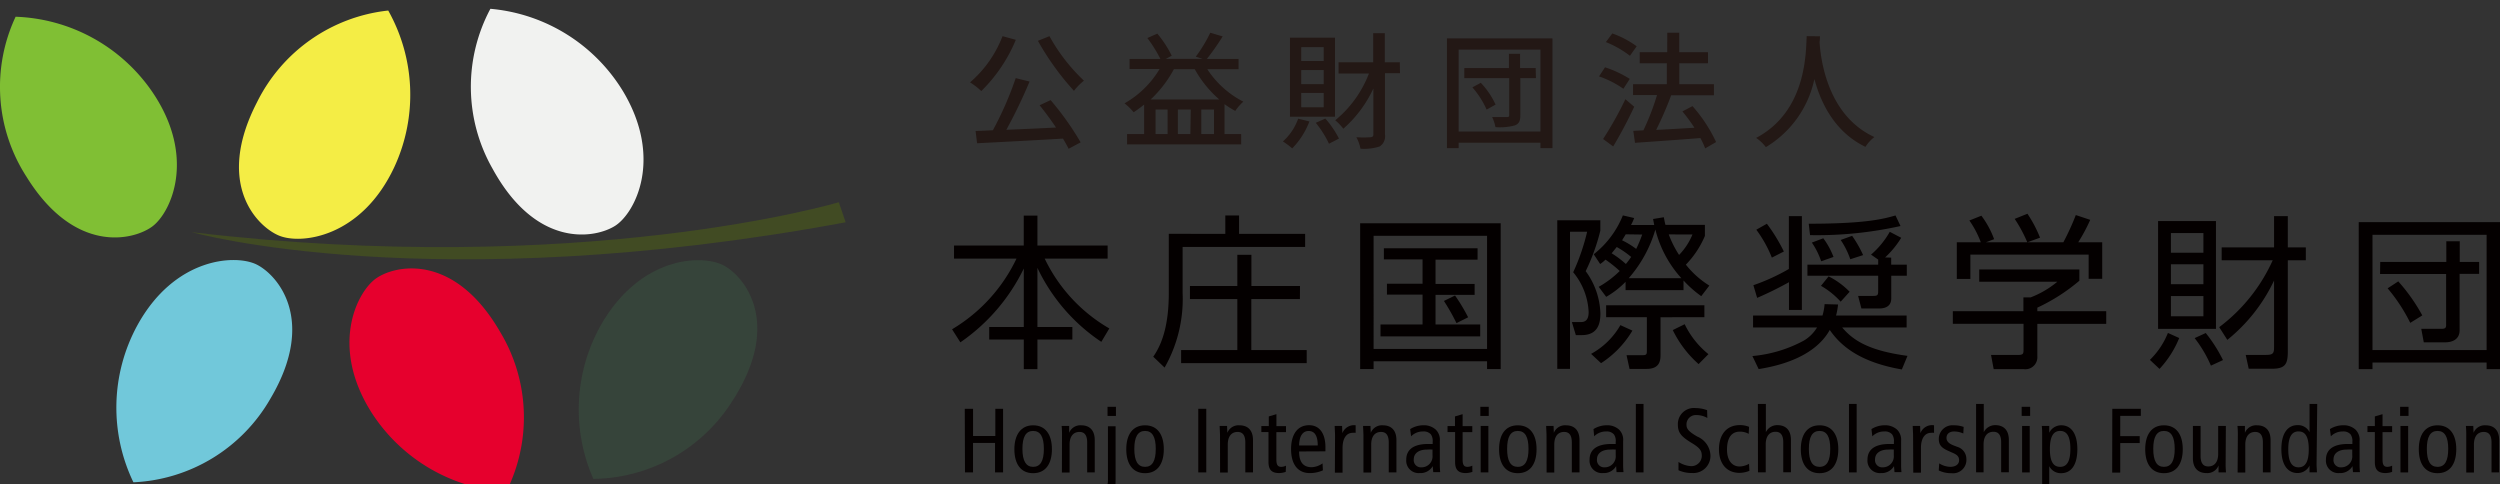 <svg xmlns="http://www.w3.org/2000/svg" width="284" height="55" viewBox="0 0 284 55"><rect x="0" y="0" width="284" height="55" fill="#333333" stroke="none"/><defs><clipPath id="a"><path fill="none" d="M0 0h284v55H0z"/></clipPath></defs><g clip-path="url(#a)"><path data-name="パス 16647" d="M95.289 22.974s-29.148 8.671-73.511 3.4c0 0 27.142 7.637 74.289-1.122z" fill="#414b23"/><path data-name="パス 16648" d="M1.772 1.905a18.8 18.8 0 0 0 1.215 18.138c5.458 8.841 12.09 7.284 14.267 5.72s5.076-7.876.089-15.261a19.645 19.645 0 0 0-15.57-8.6z" fill="#80bf34"/><path data-name="パス 16649" d="M44.103 1.197A18.9 18.9 0 0 0 29.188 11.63c-4.776 9.263 0 14.085 2.5 15.132s9.388.238 13.134-7.842a19.531 19.531 0 0 0-.719-17.723z" fill="#f4ed45"/><path data-name="パス 16650" d="M55.709 1a18.792 18.792 0 0 0 .246 18.165c4.994 9.127 11.681 7.923 13.933 6.481s5.458-7.6.914-15.234A19.65 19.65 0 0 0 55.709 1z" fill="#f1f2f0"/><path data-name="パス 16651" d="M67.404 54.401a18.926 18.926 0 0 0 15.843-8.93c5.629-8.746 1.365-14.017-1-15.3s-9.313-1.156-13.844 6.515a19.531 19.531 0 0 0-1 17.71z" fill="#36443a"/><path data-name="パス 16652" d="M57.503 55.871a18.792 18.792 0 0 0-.679-18.152c-5.2-9-11.852-7.644-14.069-6.114s-5.311 7.723-.556 15.248a19.675 19.675 0 0 0 15.3 9.018z" fill="#e6002d"/><path data-name="パス 16653" d="M15.154 54.789a18.921 18.921 0 0 0 15.556-9.487c5.3-8.936.846-14.051-1.549-15.248s-9.368-.83-13.605 6.991a19.53 19.53 0 0 0-.4 17.744z" fill="#71c8da"/><path data-name="パス 16654" d="M116.298 27.891v-3.4h1.553v3.4h7.976v1.483h-7.151a18.27 18.27 0 0 0 7.342 7.937l-.907 1.523a20.817 20.817 0 0 1-7.26-8.406v6.723h3.971v1.421h-3.971v3.36h-1.549v-3.36h-3.93v-1.421h3.93v-6.648a21.592 21.592 0 0 1-7.205 8.386l-.942-1.483a18.691 18.691 0 0 0 7.321-8.032h-7.1v-1.483z" fill="#040000"/><path data-name="パス 16655" d="M139.196 26.565v-2.088h1.562v2.088h7.505v1.483h-13.919v5.2a15.779 15.779 0 0 1-2.046 8.509l-1.29-1.237c1.446-2.04 1.767-4.822 1.767-7.257v-6.7zm8.474 7.406h-5.52v5.794h6.291v1.483h-14.267v-1.482h6.386v-5.795h-5.383v-1.482h5.383v-3.544h1.6v3.543h5.52z" fill="#040000"/><path data-name="パス 16656" d="M156.041 41.928h-1.528V25.361h15.966v16.567h-1.549v-.887h-12.889zm0-2.292h12.889V26.789h-12.889zm11.811-11.432v1.292h-4.776v2.761h4.442v1.238h-4.442v3.36h5.076v1.36h-11.326v-1.36h4.776v-3.387h-4.046V32.23h4.046v-2.761h-4.394v-1.265zm-2.395 8.5a24.732 24.732 0 0 0-1.426-2.516l1.262-.619a20.735 20.735 0 0 1 1.487 2.476z" fill="#040000"/><path data-name="パス 16657" d="M181.798 25.021v1.183a22.8 22.8 0 0 1-1.665 4.6 8.511 8.511 0 0 1 1.672 4.822c0 1.013-.225 2.442-2.108 2.442h-.682l-.45-1.483h1.037c.635 0 .867-.415.867-1.149a7.6 7.6 0 0 0-1.754-4.509 23.793 23.793 0 0 0 1.583-4.6h-1.945v15.574h-1.447v-16.88zm-1.051 15.18a8.584 8.584 0 0 0 3.33-3.264l1.365.619a11.21 11.21 0 0 1-3.562 3.7zm.867-7.617a11.173 11.173 0 0 0 2.388-1.8 15.358 15.358 0 0 0-1.617-1.292 3.791 3.791 0 0 1-.607.5l-.73-1.109a10.633 10.633 0 0 0 3.309-4.414l1.283.3a5.789 5.789 0 0 1-.355.789h2.634c-.055-.279-.075-.394-.13-.68l1.221-.2c.075.394.109.585.184.864h4.483V26.8a10.573 10.573 0 0 1-2.163 3.264 10.3 10.3 0 0 0 2.668 2.38l-.921 1.2a12.616 12.616 0 0 1-2.013-1.782v1.098h-6.584v-.945a10.087 10.087 0 0 1-2.2 1.707zm7.022 3.454v4.183c0 .619 0 1.687-1.583 1.687h-1.938l-.341-1.557h1.808c.491 0 .5-.129.5-.544v-3.769h-4.626v-1.36h11.162v1.36zm-3.336-6.849a10.406 10.406 0 0 0-1.638-1.129l-.58.714a10.783 10.783 0 0 1 1.617 1.217 9.067 9.067 0 0 0 .6-.8zm-.621-2.571c-.13.245-.246.394-.409.68a9.327 9.327 0 0 1 1.6.979 13.494 13.494 0 0 0 .682-1.632zm6.325 4.985a12.868 12.868 0 0 1-2.954-5.529 14.581 14.581 0 0 1-3.029 5.529zm-1.433-4.972a11.6 11.6 0 0 0 1.172 2.329 7.255 7.255 0 0 0 1.522-2.326zm1.808 10.2a9.84 9.84 0 0 0 2.7 3.4l-1.118 1.129a12.416 12.416 0 0 1-2.934-3.863z" fill="#040000"/><path data-name="パス 16658" d="M199.074 40.446a15.046 15.046 0 0 0 5.854-1.761 4.326 4.326 0 0 0 1.487-1.483h-7.267v-1.36h7.887a6.1 6.1 0 0 0 .239-1.292l1.528.041a7.633 7.633 0 0 1-.225 1.251h8.017v1.36h-7.32c1.276 1.517 3.125 2.646 7.417 3.224l-.641 1.544c-4.933-.85-7.041-2.816-8.188-4.489-1.788 3.21-6.079 4.128-8.078 4.448zm.109-8.046a23.071 23.071 0 0 0 4.031-1.843v-6.005h1.481v10.657h-1.467v-3.152a40.092 40.092 0 0 1-3.616 1.782zm2.1-3.135a13.875 13.875 0 0 0-1.767-3.169l1.2-.68a19.442 19.442 0 0 1 1.931 3.156zm13.557 0v.8h1.774v1.258h-1.767v2.571c0 1.149-1.092 1.149-1.433 1.149h-1.958l-.375-1.428h1.733c.464 0 .546-.1.546-.51v-1.779h-8.036v-1.259h8.038v-.578l-.812-.564a9.739 9.739 0 0 0 2.129-2.591l1.3.68a10.685 10.685 0 0 1-1.829 2.231zm-9.368-3.849c6.625 0 8.583-.578 9.859-.939l.566 1.2a43.668 43.668 0 0 1-10.275 1.034zm1.412 4.264a8.4 8.4 0 0 0-1.058-2.122l1.3-.49a8.655 8.655 0 0 1 1.16 2.122zm2.217 4.591a9.117 9.117 0 0 0-2.238-1.8l.867-1.075a8.9 8.9 0 0 1 2.388 1.748zm1.092-4.822a9.257 9.257 0 0 0-1.092-2.19l1.3-.469a13.285 13.285 0 0 1 1.249 2.19z" fill="#040000"/><path data-name="パス 16659" d="M236.218 31.89a21.159 21.159 0 0 1-4.776 3.06v.4h7.826v1.442h-7.826v3.7a1.363 1.363 0 0 1-1.549 1.442h-3.411l-.3-1.612h3.07c.58 0 .621-.15.621-.585v-2.95h-8.031V35.35h8.017v-1.562h.812a10.809 10.809 0 0 0 3.041-1.782h-8.87v-1.394h11.374zm-1.822-4.366a28.029 28.029 0 0 0 1.416-3.094l1.638.544a19.649 19.649 0 0 1-1.365 2.55h2.727v4.149h-1.542v-2.748h-13.436v2.761h-1.542v-4.162h2.729a11.068 11.068 0 0 0-1.3-2.476l1.365-.544a10.383 10.383 0 0 1 1.446 2.666l-.942.354zm-4.094 0a16.149 16.149 0 0 0-1.433-2.659l1.447-.585a14.41 14.41 0 0 1 1.433 2.72z" fill="#040000"/><path data-name="パス 16660" d="M244.229 40.881a8.839 8.839 0 0 0 2.047-3.06l1.283.578a11.468 11.468 0 0 1-2.238 3.509zm7.505-15.765v12.242h-6.577V25.116zm-1.426 1.36h-3.691v2.231h3.691zm0 3.543h-3.691v2.265h3.691zm0 3.618h-3.691v2.292h3.691zm.853 7.9a14.206 14.206 0 0 0-1.849-3.128l1.262-.578a16.7 16.7 0 0 1 1.958 3.074zm.942-4.373a19.476 19.476 0 0 0 6.079-7.6h-5.8v-1.462h5.95v-3.55h1.563v3.55h2.047v1.462h-2.047v10.338c0 1.36-.212 1.986-1.767 1.986h-2.675l-.341-1.571h2.333c.812 0 .887-.231.887-.884V31.87a19.147 19.147 0 0 1-5.308 6.74z" fill="#040000"/><path data-name="パス 16661" d="M284 25.232v16.7h-1.522v-.748h-12.964v.748h-1.562v-16.7zm-14.485 1.442v13.092h12.964V26.674zm.88 3.081h7.505v-2.347h1.528v2.346h2.2v1.36h-2.217v6.413c0 1.075-.907 1.36-1.624 1.36h-2.445l-.287-1.537h2.354c.321 0 .471-.088.471-.408v-5.82h-7.505zm2.047 2.21a20.233 20.233 0 0 1 2.729 3.863l-1.365.85a19.2 19.2 0 0 0-2.572-3.924z" fill="#040000"/><path data-name="パス 16662" d="M109.597 46.437h.942v3.09h2.531v-3.09h.88v7.229h-.914v-3.352h-2.5v3.353h-.914z" fill="#040000"/><path data-name="パス 16663" d="M117.362 48.314c1.406 0 2.136 1.054 2.136 2.72s-.73 2.72-2.136 2.72-2.129-1.054-2.129-2.72.764-2.72 2.129-2.72zm0 4.72c.832 0 1.221-.68 1.221-2.04s-.389-2.04-1.221-2.04-1.214.68-1.214 2.04.405 2.04 1.214 2.04z" fill="#040000"/><path data-name="パス 16664" d="M120.644 49.525a10.41 10.41 0 0 0-.041-1.136h.853v.782a1.365 1.365 0 0 1 1.365-.857c.921 0 1.542.524 1.542 1.687v3.666h-.86v-3.4c0-.837-.314-1.2-.873-1.2-.682 0-1.126.483-1.126 1.435v3.176h-.873z" fill="#040000"/><path data-name="パス 16665" d="M125.017 55.17a2.231 2.231 0 0 0 .389.054c.362 0 .457-.156.457-.68v-6.121h.867v6.25c0 .891-.259 1.326-1.215 1.326a1.163 1.163 0 0 1-.5-.1zm1.754-8.957v1.034h-.955v-1.034z" fill="#040000"/><path data-name="パス 16666" d="M130.08 48.314c1.4 0 2.129 1.054 2.129 2.72s-.73 2.72-2.129 2.72-2.136-1.054-2.136-2.72.73-2.72 2.136-2.72zm0 4.72c.826 0 1.214-.68 1.214-2.04s-.389-2.04-1.214-2.04-1.221.68-1.221 2.04.388 2.04 1.221 2.04z" fill="#040000"/><path data-name="パス 16667" d="M136.125 46.437h.907v7.229h-.907z" fill="#040000"/><path data-name="パス 16668" d="M138.594 49.525c0-.381-.034-.769-.041-1.136h.839l.034.782a1.365 1.365 0 0 1 1.365-.857c.928 0 1.549.524 1.549 1.687v3.666h-.873v-3.4c0-.837-.314-1.2-.873-1.2-.682 0-1.119.483-1.119 1.435v3.176h-.873z" fill="#040000"/><path data-name="パス 16669" d="M146.059 53.605a2.361 2.361 0 0 1-.737.136c-.8 0-1.221-.32-1.221-1.258v-3.4h-.812v-.68h.846v-1.096l.867-.258v1.36h1.087v.68h-1.092v3.115c0 .605.157.83.553.83a1.211 1.211 0 0 0 .539-.136z" fill="#040000"/><path data-name="パス 16670" d="M147.58 51.287c0 1.224.478 1.789 1.44 1.789a2.3 2.3 0 0 0 1.221-.435l.041.789a3.612 3.612 0 0 1-1.487.313c-1.406 0-2.129-1.054-2.129-2.72s.723-2.72 2.047-2.72c1.194 0 1.856.952 1.856 2.5v.469zm2.115-.68c0-1.095-.341-1.646-1.037-1.646-.56 0-1.058.415-1.078 1.646z" fill="#040000"/><path data-name="パス 16671" d="M151.661 49.525c0-.381-.034-.769-.041-1.136h.839l.034.823a1.42 1.42 0 0 1 1.508-.9v.857a1.8 1.8 0 0 0-.334 0c-.682 0-1.153.578-1.153 1.727v2.8h-.873z" fill="#040000"/><path data-name="パス 16672" d="M154.888 49.525c0-.381-.034-.769-.041-1.136h.839l.034.782a1.365 1.365 0 0 1 1.365-.857c.928 0 1.549.524 1.549 1.687v3.666h-.873v-3.4c0-.837-.314-1.2-.873-1.2-.682 0-1.119.483-1.119 1.435v3.176h-.88z" fill="#040000"/><path data-name="パス 16673" d="M160.196 48.745a2.838 2.838 0 0 1 1.5-.435 2 2 0 0 1 1.412.5 1.622 1.622 0 0 1 .457 1.292v2.72a8.009 8.009 0 0 0 .041.81h-.792l-.055-.68a1.6 1.6 0 0 1-1.481.789 1.41 1.41 0 0 1-1.528-1.523c0-1.027.682-1.782 2.49-1.782h.512v-.238a1.316 1.316 0 0 0-.2-.85 1.08 1.08 0 0 0-.887-.333 1.866 1.866 0 0 0-1.365.551zm2.538 2.326a5.392 5.392 0 0 0-.614 0c-1.03 0-1.515.49-1.515 1.1a.817.817 0 0 0 .894.918 1.246 1.246 0 0 0 1.235-1.36z" fill="#040000"/><path data-name="パス 16674" d="M167.265 53.605a2.443 2.443 0 0 1-.744.136c-.8 0-1.221-.32-1.221-1.258v-3.4h-.86v-.68h.846v-1.096l.867-.258v1.36h1.1v.68h-1.1v3.115c0 .605.157.83.553.83a1.266 1.266 0 0 0 .546-.136z" fill="#040000"/><path data-name="パス 16675" d="M169.121 46.213v1.034h-.955v-1.034zm-.914 2.176h.873v5.278h-.874z" fill="#040000"/><path data-name="パス 16676" d="M172.424 48.314c1.406 0 2.129 1.054 2.129 2.72s-.723 2.72-2.129 2.72-2.129-1.054-2.129-2.72.72-2.72 2.129-2.72zm0 4.72c.832 0 1.215-.68 1.215-2.04s-.382-2.04-1.215-2.04-1.215.68-1.215 2.04.382 2.04 1.215 2.04z" fill="#040000"/><path data-name="パス 16677" d="M175.685 49.525c0-.381-.034-.769-.041-1.136h.839l.034.782a1.365 1.365 0 0 1 1.365-.857c.928 0 1.549.524 1.549 1.687v3.666h-.873v-3.4c0-.837-.307-1.2-.873-1.2-.682 0-1.119.483-1.119 1.435v3.176h-.873z" fill="#040000"/><path data-name="パス 16678" d="M181.02 48.745a2.859 2.859 0 0 1 1.5-.435 1.99 1.99 0 0 1 1.412.5 1.622 1.622 0 0 1 .457 1.292v2.72a8.021 8.021 0 0 0 .041.81h-.792l-.048-.68a1.6 1.6 0 0 1-1.487.789 1.41 1.41 0 0 1-1.528-1.523c0-1.027.682-1.782 2.49-1.782h.478v-.238a1.276 1.276 0 0 0-.2-.85 1.073 1.073 0 0 0-.88-.333 1.873 1.873 0 0 0-1.365.551zm2.525 2.326a5.4 5.4 0 0 0-.614 0c-1.03 0-1.515.49-1.515 1.1a.824.824 0 0 0 .894.918 1.246 1.246 0 0 0 1.235-1.36z" fill="#040000"/><path data-name="パス 16679" d="M185.831 45.886h.873v7.78h-.873z" fill="#040000"/><path data-name="パス 16680" d="M193.953 47.484a2.476 2.476 0 0 0-1.235-.333 1.063 1.063 0 0 0-1.133 1.081c0 .462.184.755 1.221 1.36a2.435 2.435 0 0 1 1.5 2.1 1.948 1.948 0 0 1-2.115 2.04 3.565 3.565 0 0 1-1.515-.313v-.939a2.981 2.981 0 0 0 1.365.469 1.179 1.179 0 0 0 1.283-1.143c0-.558-.143-.877-1.119-1.469-1.31-.789-1.6-1.231-1.6-2.163a1.819 1.819 0 0 1 2.013-1.816 3.818 3.818 0 0 1 1.31.238z" fill="#040000"/><path data-name="パス 16681" d="M198.651 49.287a1.984 1.984 0 0 0-1.01-.252c-.853 0-1.453.592-1.453 2.04 0 1.224.58 1.918 1.433 1.918a2.291 2.291 0 0 0 1.071-.306l.041.8a3.092 3.092 0 0 1-1.112.231c-1.576 0-2.347-1.17-2.347-2.666 0-1.707.894-2.761 2.368-2.761a2.675 2.675 0 0 1 1.051.2z" fill="#040000"/><path data-name="パス 16682" d="M199.695 45.886h.907v3.21a1.433 1.433 0 0 1 1.3-.8c.928 0 1.549.524 1.549 1.687v3.666h-.873v-3.4c0-.837-.314-1.2-.873-1.2-.682 0-1.119.483-1.119 1.435v3.176h-.88z" fill="#040000"/><path data-name="パス 16683" d="M206.702 48.314c1.4 0 2.129 1.054 2.129 2.72s-.73 2.72-2.129 2.72-2.129-1.054-2.129-2.72.723-2.72 2.129-2.72zm0 4.72c.832 0 1.214-.68 1.214-2.04s-.382-2.04-1.214-2.04-1.215.68-1.215 2.04.382 2.04 1.215 2.04z" fill="#040000"/><path data-name="パス 16684" d="M210.045 45.886h.873v7.78h-.873z" fill="#040000"/><path data-name="パス 16685" d="M212.597 48.745a2.838 2.838 0 0 1 1.5-.435 2 2 0 0 1 1.412.5 1.622 1.622 0 0 1 .457 1.292v2.72a8 8 0 0 0 .041.81h-.792l-.055-.68a1.625 1.625 0 0 1-1.487.789 1.41 1.41 0 0 1-1.528-1.523c0-1.027.682-1.782 2.49-1.782h.512v-.238a1.316 1.316 0 0 0-.2-.85 1.08 1.08 0 0 0-.887-.333 1.866 1.866 0 0 0-1.365.551zm2.538 2.326a5.392 5.392 0 0 0-.614 0c-1.03 0-1.515.49-1.515 1.1a.817.817 0 0 0 .894.918 1.246 1.246 0 0 0 1.235-1.36z" fill="#040000"/><path data-name="パス 16686" d="M217.326 49.525c0-.381-.034-.769-.041-1.136h.839l.034.823a1.42 1.42 0 0 1 1.549-.9v.857a1.8 1.8 0 0 0-.334 0c-.682 0-1.153.578-1.153 1.727v2.8h-.873z" fill="#040000"/><path data-name="パス 16687" d="M220.294 52.639a2.435 2.435 0 0 0 1.249.394c.682 0 1.01-.34 1.01-.741s-.191-.612-.682-.83l-.58-.258c-.764-.347-1.044-.68-1.044-1.36a1.561 1.561 0 0 1 1.706-1.53 3.312 3.312 0 0 1 1.119.184l-.041.748a2.566 2.566 0 0 0-1.037-.231c-.573 0-.873.313-.873.728s.314.68.894.891l.314.122a1.436 1.436 0 0 1 1.051 1.36 1.519 1.519 0 0 1-1.706 1.639 3.161 3.161 0 0 1-1.433-.313z" fill="#040000"/><path data-name="パス 16688" d="M224.483 45.886h.873v3.21a1.454 1.454 0 0 1 1.3-.8c.921 0 1.549.524 1.549 1.687v3.666h-.873v-3.4c0-.837-.314-1.2-.873-1.2-.682 0-1.126.483-1.126 1.435v3.176h-.85z" fill="#040000"/><path data-name="パス 16689" d="M230.624 46.213v1.034h-.962v-1.034zm-.914 2.176h.867v5.278h-.867z" fill="#040000"/><path data-name="パス 16690" d="M231.988 49.361a7.467 7.467 0 0 0-.041-.973h.846v.775a1.508 1.508 0 0 1 1.365-.85c1.092 0 1.829.891 1.829 2.72s-.737 2.72-1.829 2.72a1.461 1.461 0 0 1-1.365-.8v2.965h-.805zm2.047 3.673c.8 0 1.16-.68 1.16-2.04s-.362-2.04-1.16-2.04-1.167.68-1.167 2.04.339 2.04 1.167 2.04z" fill="#040000"/><path data-name="パス 16691" d="M239.958 46.437h3.241v.809h-2.34v2.3h2.211v.789h-2.211v3.352h-.914z" fill="#040000"/><path data-name="パス 16692" d="M245.825 48.314c1.406 0 2.136 1.054 2.136 2.72s-.73 2.72-2.136 2.72-2.129-1.054-2.129-2.72.73-2.72 2.129-2.72zm0 4.72c.832 0 1.221-.68 1.221-2.04s-.389-2.04-1.221-2.04-1.214.68-1.214 2.04.388 2.04 1.214 2.04z" fill="#040000"/><path data-name="パス 16693" d="M252.833 52.531a10.465 10.465 0 0 0 .041 1.136h-.846v-.789a1.365 1.365 0 0 1-1.365.864c-.921 0-1.549-.53-1.549-1.687v-3.666h.873v3.4c0 .837.314 1.2.873 1.2.682 0 1.126-.476 1.126-1.428v-3.172h.873z" fill="#040000"/><path data-name="パス 16694" d="M254.218 49.525a10.41 10.41 0 0 0-.041-1.136h.846v.782a1.365 1.365 0 0 1 1.365-.857c.921 0 1.549.524 1.549 1.687v3.666h-.873v-3.4c0-.837-.314-1.2-.873-1.2-.682 0-1.126.483-1.126 1.435v3.176h-.873z" fill="#040000"/><path data-name="パス 16695" d="M263.162 52.686c0 .32.034.68.041.973h-.839v-.773a1.488 1.488 0 0 1-1.365.85c-1.092 0-1.835-.891-1.835-2.72s.744-2.72 1.835-2.72a1.447 1.447 0 0 1 1.365.8v-3.21h.873zm-2.047-3.679c-.8 0-1.167.68-1.167 2.04s.368 2.04 1.167 2.04 1.16-.68 1.16-2.04-.348-2.034-1.146-2.034z" fill="#040000"/><path data-name="パス 16696" d="M264.679 48.745a2.859 2.859 0 0 1 1.5-.435 2 2 0 0 1 1.412.5 1.622 1.622 0 0 1 .457 1.292v2.72a8.021 8.021 0 0 0 .041.81h-.792l-.055-.68a1.6 1.6 0 0 1-1.487.789 1.41 1.41 0 0 1-1.528-1.523c0-1.027.682-1.782 2.49-1.782h.512v-.238a1.316 1.316 0 0 0-.2-.85 1.073 1.073 0 0 0-.88-.333 1.873 1.873 0 0 0-1.365.551zm2.538 2.326a5.392 5.392 0 0 0-.614 0c-1.03 0-1.515.49-1.515 1.1a.817.817 0 0 0 .894.918 1.246 1.246 0 0 0 1.235-1.36z" fill="#040000"/><path data-name="パス 16697" d="M271.746 53.605a2.436 2.436 0 0 1-.737.136c-.805 0-1.228-.32-1.228-1.258v-3.4h-.839v-.68h.84v-1.096l.873-.258v1.36h1.092v.68h-1.092v3.115c0 .605.157.83.553.83a1.266 1.266 0 0 0 .539-.136z" fill="#040000"/><path data-name="パス 16698" d="M273.608 46.213v1.034h-.955v-1.034zm-.914 2.176h.873v5.278h-.873z" fill="#040000"/><path data-name="パス 16699" d="M276.904 48.314c1.406 0 2.129 1.054 2.129 2.72s-.723 2.72-2.129 2.72-2.129-1.054-2.129-2.72.73-2.72 2.129-2.72zm0 4.72c.832 0 1.214-.68 1.214-2.04s-.382-2.04-1.214-2.04-1.215.68-1.215 2.04.382 2.04 1.215 2.04z" fill="#040000"/><path data-name="パス 16700" d="M280.166 49.525a10.41 10.41 0 0 0-.041-1.136h.839l.034.782a1.365 1.365 0 0 1 1.365-.857c.921 0 1.542.524 1.542 1.687v3.666h-.867v-3.4c0-.837-.314-1.2-.88-1.2-.682 0-1.119.483-1.119 1.435v3.176h-.873z" fill="#040000"/><path data-name="パス 16701" d="M115.397 4.523a17.6 17.6 0 0 1-3.923 5.822 7.741 7.741 0 0 0-1.277-.987 13.1 13.1 0 0 0 3.691-5.25zm3.951 6.849a32.713 32.713 0 0 1 3.412 4.8l-1.365.728c-.171-.34-.382-.728-.641-1.156-3.507.211-7.219.4-9.757.53l-.171-1.4c.587 0 1.249-.048 1.965-.075a38.239 38.239 0 0 0 2.593-5.924l1.576.388a59.086 59.086 0 0 1-2.64 5.482c1.747-.075 3.712-.156 5.643-.258a35.771 35.771 0 0 0-1.863-2.53zm-.13-7.263a20.568 20.568 0 0 0 3.916 5.053 6.743 6.743 0 0 0-1.133 1.156 30.607 30.607 0 0 1-4.094-5.68z" fill="#231815"/><path data-name="パス 16702" d="M137.148 7.862a10.755 10.755 0 0 0 4.094 3.686 5.616 5.616 0 0 0-.914 1.054 10.716 10.716 0 0 1-1.221-.769v3.4h1.89v1.17h-12.964v-1.176h1.938v-3.346a15.16 15.16 0 0 1-1.187.871 6.977 6.977 0 0 0-1.037-1.013 10.9 10.9 0 0 0 3.985-3.9h-3.412V6.692h3.5a15.56 15.56 0 0 0-1.481-2.372l1.133-.5a12.707 12.707 0 0 1 1.638 2.51l-.682.36h4.2l-.785-.252a16.714 16.714 0 0 0 1.646-2.718l1.406.415a26.834 26.834 0 0 1-1.794 2.557h3.6v1.17zm1.365 3.441a12.7 12.7 0 0 1-2.787-3.441h-2.374a13.294 13.294 0 0 1-2.64 3.441zm-5.875 1.143h-1.365v2.782h1.365zm2.634 0h-1.467v2.782h1.421zm2.641 2.782v-2.782h-1.447v2.782z" fill="#231815"/><path data-name="パス 16703" d="M148.749 13.795a8.838 8.838 0 0 1-1.951 3.06 10.406 10.406 0 0 0-1.058-.789 6.256 6.256 0 0 0 1.733-2.584zm2.907-.537h-5.117v-8.98h5.117zm-1.283-7.9h-2.552v1.573h2.552zm0 2.6h-2.552v1.6h2.552zm0 2.6h-2.552v1.625h2.552zm.184 2.911a10.669 10.669 0 0 1 1.549 2.272l-1.133.585a11.713 11.713 0 0 0-1.5-2.374zm8.481-5.155h-1.706v6.964a1.369 1.369 0 0 1-.6 1.36 5.831 5.831 0 0 1-2.177.258 4.783 4.783 0 0 0-.471-1.306 12.009 12.009 0 0 0 1.617 0c.2-.034.314-.075.314-.306v-5.232a13.809 13.809 0 0 1-3.411 4.57 6.129 6.129 0 0 0-.921-.959 12.746 12.746 0 0 0 3.828-5.312h-3.452V7.073h3.937V3.775h1.317v3.3h1.706z" fill="#231815"/><path data-name="パス 16704" d="M176.36 4.36v12.466h-1.365v-.612h-9.293v.612h-1.33V4.36zm-1.365 10.582v-9.31h-9.293v9.311zm-.512-6.066h-1.774v4.21c0 .68-.164.973-.607 1.156a6.55 6.55 0 0 1-2.217.2 4.973 4.973 0 0 0-.375-1.143h1.678c.232 0 .259-.075.259-.245V8.876h-5.1V7.733h5.069V6.108h1.262v1.625h1.774zm-6.264.53a9.01 9.01 0 0 1 1.678 2.476l-1.017.571a9.871 9.871 0 0 0-1.617-2.53z" fill="#231815"/><path data-name="パス 16705" d="M184.418 10.086a11.047 11.047 0 0 0-2.77-1.408l.682-1.034a12.559 12.559 0 0 1 2.811 1.319zm1.228 2.04a49.31 49.31 0 0 1-2.388 4.509l-1.146-.843a39.933 39.933 0 0 0 2.531-4.523zm-.484-5.788a11.4 11.4 0 0 0-2.734-1.557l.73-.979a10.628 10.628 0 0 1 2.77 1.455zm8.549 10.521a9.557 9.557 0 0 0-.546-1.177c-2.675.218-5.458.4-7.43.544l-.191-1.36 1.146-.061a27.7 27.7 0 0 0 1.549-4.006h-2.729V9.562h3.841V7.188h-3.077V5.93h3.125V3.72h1.365v2.21h3.264v1.258h-3.261v2.374h3.937v1.258h-4.858a40.537 40.537 0 0 1-1.706 3.938c1.365-.068 2.852-.156 4.346-.245a18.511 18.511 0 0 0-1.365-1.857l1.146-.6a17 17 0 0 1 2.681 4.081z" fill="#231815"/><path data-name="パス 16706" d="M206.743 4.122a4.028 4.028 0 0 1-.041.68c.13 1.9.873 8.311 6.229 10.766a4.282 4.282 0 0 0-1.017 1.115c-3.466-1.673-5.056-4.944-5.8-7.7a11.876 11.876 0 0 1-5.513 7.733 4.539 4.539 0 0 0-1.105-1.047c5.731-3.04 5.643-9.664 5.745-11.562z" fill="#231815"/></g></svg>